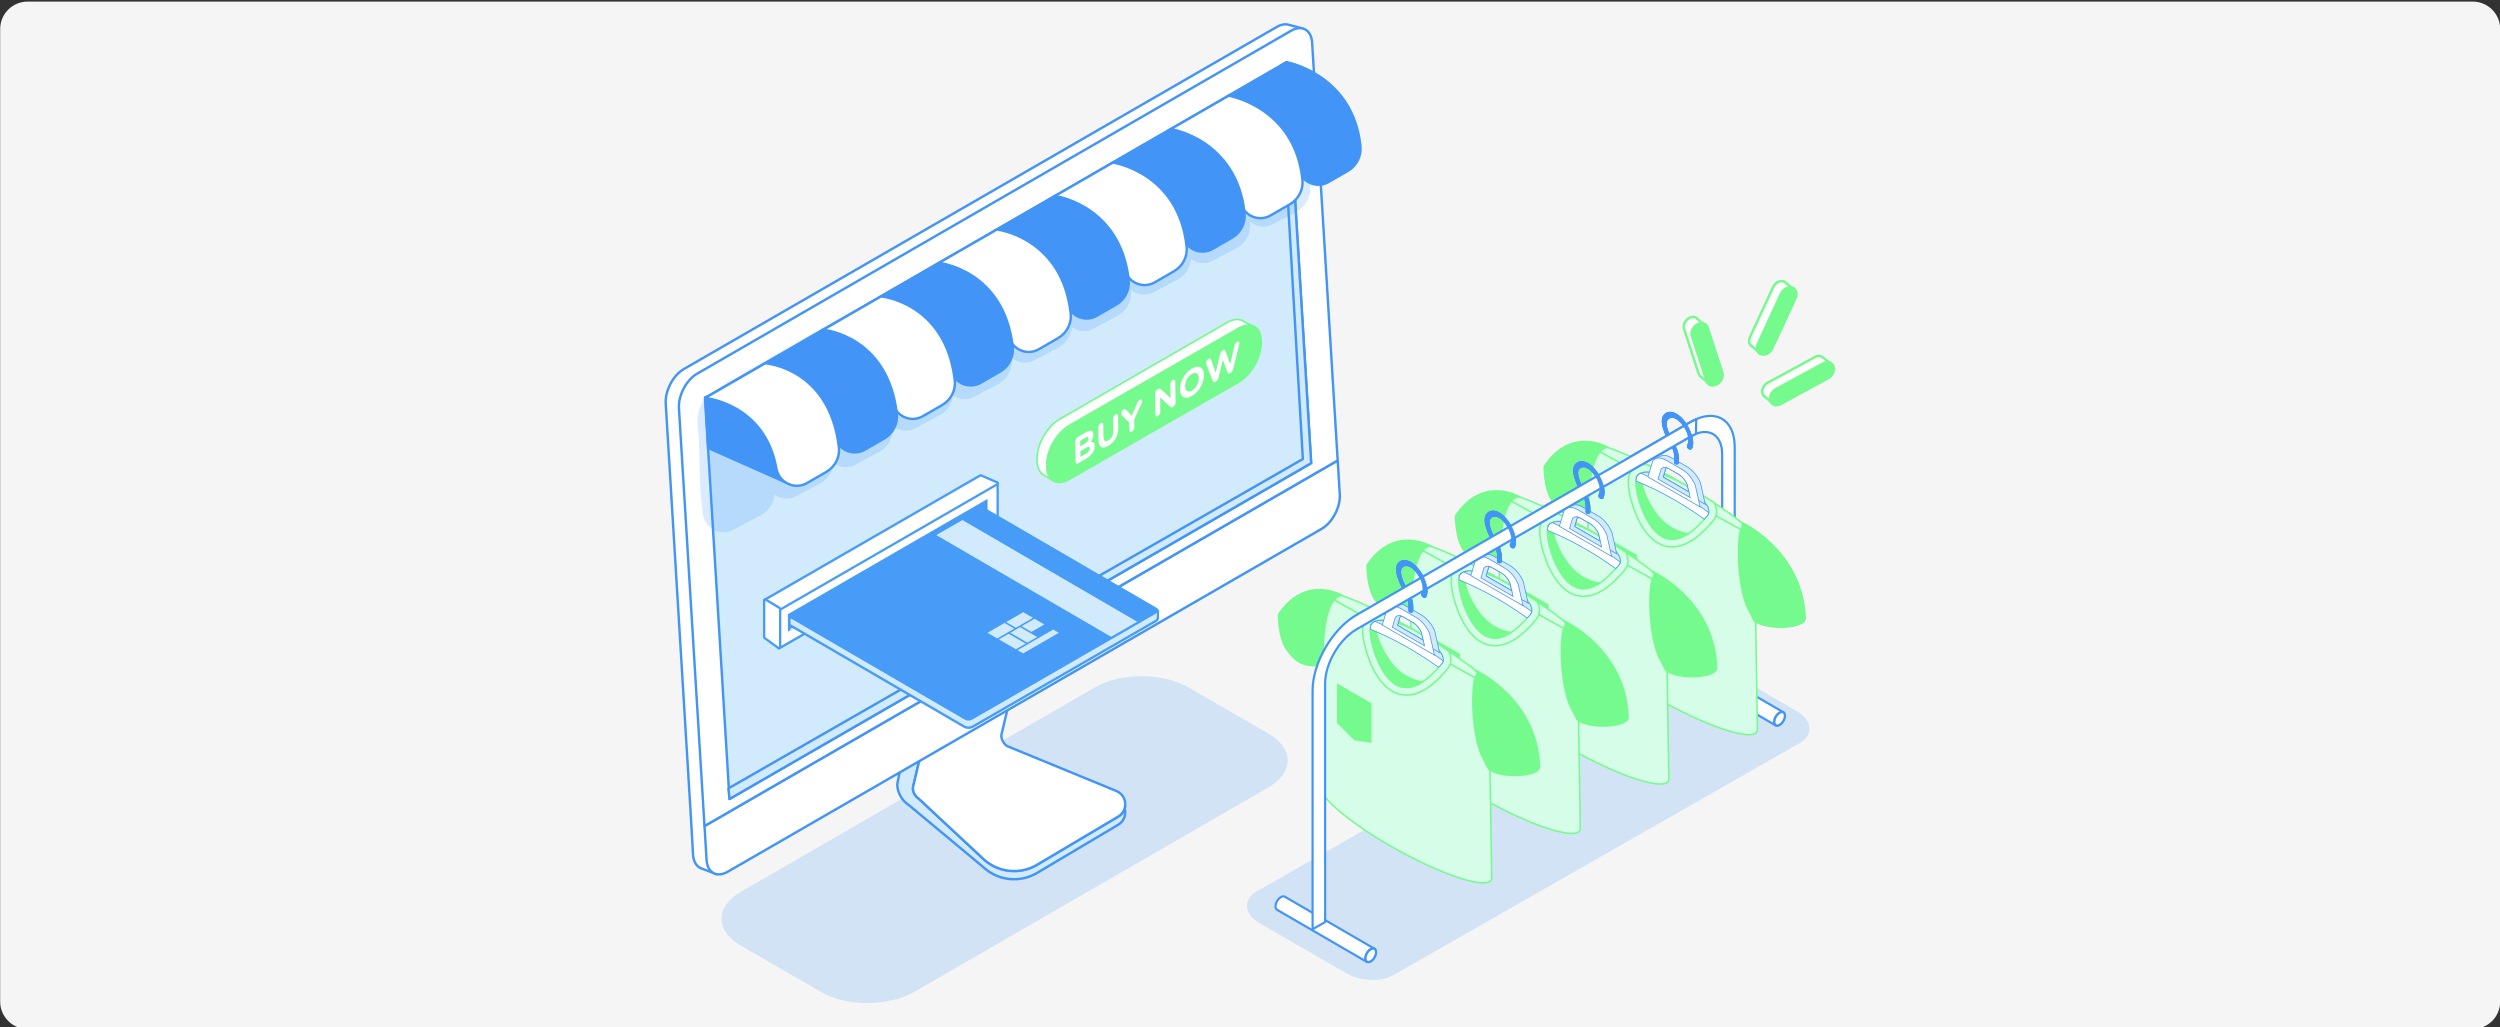 <svg width="730" height="300" viewBox="0 0 730 300" fill="none" xmlns="http://www.w3.org/2000/svg">
<rect x="0" y="0" width="730" height="300" fill="#333333" stroke="none"/>
<g clip-path="url(#clip0_593_3262)">
<path d="M722.051 0.47H8.051C3.632 0.47 0.051 4.052 0.051 8.47V292.47C0.051 296.888 3.632 300.47 8.051 300.47H722.051C726.469 300.47 730.051 296.888 730.051 292.47V8.47C730.051 4.052 726.469 0.47 722.051 0.47Z" fill="#F5F5F5"/>
<path d="M496.52 109.91C496.27 109.71 496.1 109.46 496.01 109.16L491.73 96.02C491.37 94.91 492.04 93.48 493.23 92.83C493.74 92.55 494.29 92.46 494.76 92.57C494.92 92.61 495.08 92.67 495.21 92.75C495.36 92.84 495.48 92.95 495.59 93.08C495.6 93.09 495.62 93.11 495.63 93.12L497.18 94.45L496.59 95.32C496.53 95.41 496.51 95.53 496.54 95.64L500.16 106.74C500.47 107.7 499.99 108.97 499.03 109.69C498.97 109.74 498.93 109.8 498.9 109.87L498.39 111.45L496.51 109.9L496.52 109.91Z" fill="white"/>
<path d="M494.68 92.93C494.8 92.96 494.92 93 495.02 93.06H495.03C495.13 93.13 495.23 93.21 495.32 93.31C495.35 93.34 495.38 93.37 495.41 93.4L496.71 94.52L496.3 95.12C496.17 95.31 496.14 95.55 496.21 95.76L499.83 106.86C500.09 107.68 499.66 108.77 498.82 109.4C498.7 109.49 498.61 109.62 498.56 109.76L498.22 110.83L496.79 109.65L496.77 109.63C496.77 109.63 496.75 109.62 496.74 109.61C496.57 109.47 496.44 109.28 496.37 109.05L492.09 95.91C491.79 94.98 492.39 93.72 493.42 93.16C493.85 92.92 494.3 92.84 494.69 92.93M494.85 92.22C494.31 92.1 493.67 92.18 493.06 92.52C491.72 93.25 490.97 94.87 491.39 96.14L495.67 109.28C495.79 109.66 496.01 109.96 496.28 110.18L496.3 110.2L496.33 110.23L498.59 112.1L499.26 110C500.34 109.19 500.89 107.78 500.52 106.65L496.9 95.55L497.68 94.41L495.89 92.86C495.76 92.69 495.6 92.56 495.41 92.45C495.24 92.35 495.05 92.27 494.85 92.23V92.22Z" fill="#75FA8D"/>
<path d="M511.402 100.98C511.402 100.98 511.372 100.96 511.362 100.95C511.112 100.76 510.922 100.5 510.822 100.18C510.652 99.65 510.712 99.03 510.982 98.43L517.742 83.81C518.292 82.61 519.552 81.86 520.612 82.11C520.652 82.11 520.692 82.13 520.732 82.14C520.922 82.2 521.092 82.29 521.252 82.42L523.442 84.22L520.862 86.51C520.862 86.51 520.792 86.58 520.772 86.63L515.282 98.51C515.212 98.65 515.242 98.81 515.352 98.92L515.872 99.44L513.802 102.97L511.412 100.97L511.402 100.98Z" fill="white"/>
<path d="M520.531 82.47C520.531 82.47 520.591 82.48 520.631 82.5C520.771 82.54 520.901 82.62 521.021 82.71L522.881 84.24L520.621 86.25C520.541 86.32 520.481 86.4 520.441 86.49L514.951 98.37C514.821 98.65 514.881 98.97 515.091 99.19L515.411 99.51L513.701 102.43L511.651 100.72C511.651 100.72 511.611 100.68 511.591 100.67C511.401 100.53 511.261 100.32 511.181 100.08C511.041 99.64 511.091 99.12 511.331 98.6L518.091 83.98C518.571 82.95 519.671 82.28 520.541 82.48M520.701 81.77C519.491 81.49 518.041 82.32 517.421 83.68L510.661 98.3C510.331 99.01 510.291 99.73 510.481 100.32C510.611 100.71 510.841 101.03 511.151 101.27L513.901 103.57L516.331 99.42L515.621 98.7L521.111 86.82L524.011 84.24L521.491 82.16C521.311 82.01 521.091 81.89 520.851 81.81C520.801 81.79 520.751 81.78 520.701 81.77Z" fill="#75FA8D"/>
<path d="M515.27 115.75C515.17 115.68 515.1 115.62 515.04 115.56C515.04 115.56 515.04 115.56 515.03 115.55C514.86 115.38 514.74 115.17 514.66 114.93C514.3 113.82 514.97 112.39 516.16 111.74L530 104.21C530.51 103.93 531.05 103.84 531.53 103.95C531.77 104.01 531.99 104.11 532.17 104.26L534.47 106.17L532.19 108.19C532.19 108.19 531.62 108.02 531.61 108.02C531.51 108 531.42 108.02 531.33 108.07C531.27 108.11 531.21 108.14 531.15 108.18L519.01 114.79C518.92 114.84 518.86 114.92 518.83 115.02C518.81 115.12 518.83 115.22 518.87 115.31L519.1 115.68L517.39 117.53L515.27 115.77V115.75Z" fill="white"/>
<path d="M531.44 104.31C531.63 104.35 531.79 104.43 531.93 104.55C531.93 104.55 531.95 104.56 531.96 104.57L533.91 106.18L532.1 107.78L531.74 107.67H531.69C531.5 107.62 531.3 107.65 531.13 107.76C531.08 107.79 531.03 107.83 530.97 107.86L518.83 114.47C518.65 114.57 518.52 114.73 518.47 114.93C518.42 115.12 518.45 115.34 518.56 115.51L518.64 115.64L517.36 117.03L515.5 115.49C515.5 115.49 515.47 115.46 515.45 115.45C515.39 115.41 515.34 115.37 515.3 115.33H515.29C515.16 115.18 515.07 115.02 515 114.84C514.69 113.91 515.3 112.65 516.33 112.09L530.17 104.56C530.6 104.32 531.05 104.24 531.44 104.33M531.6 103.62C531.06 103.5 530.43 103.58 529.81 103.92L515.97 111.45C514.63 112.18 513.88 113.8 514.3 115.07C514.4 115.37 514.56 115.63 514.76 115.84C514.84 115.93 514.93 116 515.02 116.06L517.41 118.05L519.55 115.73L519.17 115.12L531.31 108.51C531.38 108.47 531.44 108.43 531.51 108.39L532.26 108.61L535.01 106.17L532.38 103.99C532.15 103.8 531.88 103.67 531.59 103.61L531.6 103.62Z" fill="#75FA8D"/>
<path d="M518.06 118.37C517.48 118.19 517.03 117.76 516.82 117.13C516.4 115.86 517.15 114.24 518.49 113.51L532.33 105.98C533.67 105.25 535.09 105.69 535.51 106.96C535.93 108.23 535.17 109.85 533.84 110.58L520 118.11C519.33 118.48 518.64 118.55 518.06 118.37Z" fill="#75FA8D" stroke="#75FA8D" stroke-width="0.45" stroke-linecap="round" stroke-linejoin="round"/>
<path d="M499.422 112.6C500.002 112.78 500.692 112.71 501.362 112.34C502.702 111.61 503.452 109.99 503.032 108.72L498.752 95.58C498.332 94.31 496.912 93.87 495.572 94.6C494.232 95.33 493.482 96.95 493.902 98.22L498.182 111.36C498.392 112 498.852 112.42 499.422 112.6Z" fill="#75FA8D" stroke="#75FA8D" stroke-width="0.45" stroke-linecap="round" stroke-linejoin="round"/>
<path d="M512.989 102.37C513.179 102.96 513.609 103.42 514.229 103.61C515.469 104 517.009 103.16 517.659 101.74L524.419 87.12C525.069 85.71 524.599 84.25 523.359 83.86C522.119 83.48 520.579 84.31 519.929 85.73L513.169 100.35C512.839 101.06 512.799 101.78 512.989 102.37Z" fill="#75FA8D" stroke="#75FA8D" stroke-width="0.45" stroke-linecap="round" stroke-linejoin="round"/>
<path opacity="0.2" d="M216.369 260.38L319.709 200.72C327.249 196.37 339.439 196.34 346.929 200.67L370.419 214.23C377.909 218.56 377.879 225.59 370.329 229.95L266.989 289.61C259.449 293.96 247.259 293.99 239.769 289.66L216.279 276.1C208.789 271.77 208.819 264.74 216.369 260.38Z" fill="#469BF7"/>
<path d="M328.401 236.04C328.121 236.98 327.511 237.84 326.541 238.42L302.831 252.5C297.811 255.48 291.421 254.79 287.151 250.81L282.921 246.86L268.271 233.2C267.161 232.52 266.361 230.86 266.621 229.77L270.591 212.98L281.951 198.84L277.501 193.05L266.291 208.44L266.101 208.7L266.041 208.99L262.081 228.5C261.641 230.65 263.231 233.82 265.371 235.07L287.131 253.21C291.401 257.19 297.791 257.88 302.811 254.9L326.521 240.82C328.301 239.76 328.881 237.76 328.381 236.05L328.401 236.04Z" fill="#D1EAFC" stroke="#4294F6" stroke-width="0.71" stroke-miterlimit="10"/>
<path d="M270.59 212.98L266.62 229.77C266.36 230.86 267.16 232.52 268.27 233.2L277.3 241.63L287.15 250.81C291.42 254.79 297.81 255.48 302.83 252.5L326.54 238.42C326.7 238.32 326.85 238.22 326.99 238.1C327.03 238.07 327.07 238.04 327.11 238.01C327.23 237.91 327.35 237.8 327.46 237.68C327.5 237.64 327.53 237.6 327.56 237.56C327.64 237.47 327.71 237.38 327.78 237.29C327.83 237.23 327.87 237.16 327.91 237.1C327.95 237.03 327.99 236.96 328.03 236.89C328.11 236.75 328.18 236.61 328.24 236.47C328.26 236.43 328.27 236.39 328.29 236.35C328.33 236.25 328.37 236.15 328.4 236.04C328.97 234.12 328.13 231.86 326 230.98L303.74 221.83L294.09 217.87C292.98 217.19 292.18 215.53 292.44 214.44L296.41 197.65L307.77 183.51L303.32 177.72L277.51 193.05L281.96 198.84L270.6 212.98H270.59Z" fill="white" stroke="#4294F6" stroke-width="0.71" stroke-linecap="round" stroke-linejoin="round"/>
<path d="M384.36 142.43L383.76 132.56L376.3 10.58C376.28 10.25 376.23 9.95 376.18 9.66L380.29 8.29L376.42 7.27C375.39 6.94 374.14 7.1 372.81 7.87L199.71 107.75C196.54 109.58 194.16 114.1 194.39 117.86L201.85 240.43L202.37 249.55C202.51 251.77 203.52 253.21 204.98 253.65L209.23 255.25L208.77 252.88L379.04 152.53C382.21 150.7 384.58 146.18 384.36 142.42V142.43Z" fill="white" stroke="#4294F6" stroke-width="0.71" stroke-linecap="round" stroke-linejoin="round"/>
<path d="M391.209 144.32L390.609 134.45L205.719 241.2L206.319 251.07C206.549 254.83 209.299 256.39 212.469 254.56L385.899 154.43C389.069 152.6 391.449 148.08 391.219 144.32H391.209Z" fill="white" stroke="#4294F6" stroke-width="0.71" stroke-linecap="round" stroke-linejoin="round"/>
<path d="M377 8.98L203.57 109.11C200.4 110.94 198.02 115.46 198.25 119.22L205.71 241.2L390.6 134.45L383.14 12.47C382.91 8.71 380.16 7.15 376.99 8.98H377Z" fill="white" stroke="#4294F6" stroke-width="0.71" stroke-linecap="round" stroke-linejoin="round"/>
<path d="M375.702 18.16L205.852 116.22L213.012 233.31L382.862 135.25L375.702 18.16Z" fill="#D1EAFC" stroke="#4294F6" stroke-width="0.71" stroke-linecap="round" stroke-linejoin="round"/>
<path d="M375.701 18.16L373.791 19.26L380.431 134.04L212.711 230.2L213.021 233.3L382.861 135.24L375.701 18.16Z" fill="#D1EAFC" stroke="#4294F6" stroke-width="0.71" stroke-linecap="round" stroke-linejoin="round"/>
<path d="M300.509 190.87L297.479 192.62C296.599 193.13 295.939 194.38 296.009 195.43L296.219 198.94C296.279 199.98 297.049 200.42 297.929 199.91L300.959 198.16C301.829 197.66 302.499 196.4 302.429 195.35L302.219 191.84C302.159 190.8 301.389 190.37 300.509 190.87Z" fill="white" stroke="#4294F6" stroke-width="0.71" stroke-linecap="round" stroke-linejoin="round"/>
<g opacity="0.2">
<path d="M241.042 131.48C238.242 111.87 227.152 103.19 227.152 103.19L244.682 93.07C244.682 93.07 258.772 102.04 260.632 124.85C260.872 127.78 259.312 130.58 256.712 131.96L249.752 135.67C246.142 137.6 241.812 135.42 241.042 131.48Z" fill="#469BF7"/>
<path d="M223.751 140.49C220.961 121.11 210.211 112.97 210.211 112.97L227.761 102.84C227.761 102.84 241.471 110.98 243.391 134.05C243.631 136.98 242.071 139.78 239.471 141.16L232.511 144.87C228.841 146.83 224.431 144.55 223.741 140.49H223.751Z" fill="#469BF7"/>
<path d="M275.839 111.63C273.039 92.02 261.949 83.34 261.949 83.34L279.479 73.22C279.479 73.22 293.569 82.19 295.429 105C295.669 107.93 294.109 110.73 291.509 112.11L284.549 115.82C280.939 117.75 276.609 115.57 275.839 111.63Z" fill="#469BF7"/>
<path d="M258.552 120.64C255.762 101.26 245.012 93.12 245.012 93.12L262.562 82.99C262.562 82.99 276.272 91.13 278.192 114.2C278.432 117.13 276.872 119.93 274.272 121.31L267.312 125.02C263.642 126.98 259.232 124.7 258.542 120.64H258.552Z" fill="#469BF7"/>
<path d="M310.64 91.77C307.84 72.16 296.75 63.48 296.75 63.48L314.28 53.36C314.28 53.36 328.37 62.33 330.23 85.14C330.47 88.07 328.91 90.87 326.31 92.25L319.35 95.96C315.74 97.89 311.41 95.71 310.64 91.77Z" fill="#469BF7"/>
<path d="M293.353 100.79C290.563 81.41 279.812 73.27 279.812 73.27L297.362 63.14C297.362 63.14 311.072 71.28 312.992 94.35C313.232 97.28 311.673 100.08 309.073 101.46L302.112 105.17C298.442 107.13 294.032 104.85 293.342 100.79H293.353Z" fill="#469BF7"/>
<path d="M345.441 71.92C342.641 52.31 331.551 43.63 331.551 43.63L349.081 33.51C349.081 33.51 363.171 42.48 365.031 65.29C365.271 68.22 363.711 71.02 361.111 72.4L354.151 76.11C350.541 78.04 346.211 75.86 345.441 71.92Z" fill="#469BF7"/>
<path d="M328.149 80.94C325.359 61.56 314.609 53.42 314.609 53.42L332.159 43.29C332.159 43.29 345.869 51.43 347.789 74.5C348.029 77.43 346.469 80.23 343.869 81.61L336.909 85.32C333.239 87.28 328.829 85 328.139 80.94H328.149Z" fill="#469BF7"/>
<path d="M362.95 61.08C360.16 41.7 349.41 33.56 349.41 33.56L366.96 23.43C366.96 23.43 380.67 31.57 382.59 54.64C382.83 57.57 381.27 60.37 378.67 61.75L371.71 65.46C368.04 67.42 363.63 65.14 362.94 61.08H362.95Z" fill="#469BF7"/>
<path d="M205.231 150.16C203.891 140.88 204.541 130.29 203.791 124.9C203.041 119.48 205.861 116.22 205.861 116.22C205.861 116.22 224.191 119.92 226.171 143.24C226.421 146.17 224.851 148.97 222.251 150.35L214.061 154.72C210.331 156.71 205.841 154.34 205.241 150.16H205.231Z" fill="#469BF7"/>
</g>
<path d="M229.471 140.88L206.791 130.81L205.941 115.96C205.941 115.96 232.901 109.24 229.481 140.89L229.471 140.88Z" fill="#4294F6" stroke="#4294F6" stroke-width="0.71" stroke-linecap="round" stroke-linejoin="round"/>
<path d="M397.239 42.65C395.079 21.7 375.709 18.16 375.709 18.16L358.309 28.21C358.309 28.21 375.899 29.38 379.529 50.52C381.019 53.57 384.819 54.95 387.949 53.14L393.559 49.9C396.109 48.43 397.539 45.59 397.239 42.66V42.65Z" fill="#4294F6" stroke="#4294F6" stroke-width="0.71" stroke-linecap="round" stroke-linejoin="round"/>
<path d="M362.539 60.1C358.929 39.19 341.359 37.99 341.359 37.99L358.779 27.93C358.779 27.93 378.089 31.21 380.309 52.42C380.619 55.35 379.179 58.19 376.629 59.66L371.019 62.9C367.829 64.74 363.939 63.27 362.539 60.1Z" fill="white" stroke="#4294F6" stroke-width="0.71" stroke-linecap="round" stroke-linejoin="round"/>
<path d="M345.56 69.68C341.98 49.01 324.43 47.76 324.43 47.76L341.87 37.69C341.87 37.69 361.12 40.72 363.4 62.18C363.71 65.11 362.27 67.95 359.72 69.42L354.11 72.66C350.86 74.54 346.89 72.97 345.56 69.68Z" fill="#4294F6" stroke="#4294F6" stroke-width="0.71" stroke-linecap="round" stroke-linejoin="round"/>
<path d="M328.578 79.27C325.018 58.83 307.488 57.55 307.488 57.55L324.948 47.47C324.948 47.47 344.128 50.24 346.488 71.96C346.808 74.89 345.358 77.73 342.808 79.2L337.198 82.44C333.888 84.35 329.838 82.69 328.588 79.27H328.578Z" fill="white" stroke="#4294F6" stroke-width="0.71" stroke-linecap="round" stroke-linejoin="round"/>
<path d="M311.601 88.85C308.071 68.64 290.551 67.32 290.551 67.32L308.031 57.23C308.031 57.23 327.141 59.75 329.571 81.72C329.891 84.64 328.441 87.49 325.891 88.96L320.281 92.2C316.911 94.15 312.771 92.39 311.611 88.85H311.601Z" fill="#4294F6" stroke="#4294F6" stroke-width="0.71" stroke-linecap="round" stroke-linejoin="round"/>
<path d="M294.619 98.44C291.109 78.46 273.609 77.1 273.609 77.1L291.109 67C291.109 67 310.159 69.26 312.639 91.49C312.969 94.41 311.509 97.26 308.959 98.73L303.349 101.97C299.919 103.95 295.699 102.1 294.619 98.44Z" fill="white" stroke="#4294F6" stroke-width="0.71" stroke-linecap="round" stroke-linejoin="round"/>
<path d="M277.638 108.02C274.158 88.28 256.668 86.88 256.668 86.88L274.178 76.77C274.178 76.77 293.158 78.78 295.708 101.26C296.038 104.18 294.578 107.03 292.028 108.5L286.418 111.74C282.928 113.75 278.618 111.81 277.628 108.02H277.638Z" fill="#4294F6" stroke="#4294F6" stroke-width="0.71" stroke-linecap="round" stroke-linejoin="round"/>
<path d="M260.66 117.61C257.2 98.1 239.73 96.66 239.73 96.66L257.26 86.54C257.26 86.54 276.17 88.29 278.79 111.03C279.13 113.95 277.66 116.8 275.11 118.27L269.5 121.51C265.96 123.56 261.56 121.52 260.65 117.61H260.66Z" fill="white" stroke="#4294F6" stroke-width="0.71" stroke-linecap="round" stroke-linejoin="round"/>
<path d="M243.679 127.19C240.249 107.91 222.789 106.44 222.789 106.44L240.339 96.31C240.339 96.31 259.189 97.81 261.869 120.8C262.209 123.72 260.739 126.57 258.189 128.04L252.579 131.28C248.979 133.36 244.499 131.23 243.669 127.2L243.679 127.19Z" fill="#4294F6" stroke="#4294F6" stroke-width="0.71" stroke-linecap="round" stroke-linejoin="round"/>
<path d="M226.699 136.78C223.289 117.74 205.859 116.22 205.859 116.22L223.429 106.07C223.429 106.07 242.209 107.31 244.959 130.56C245.309 133.48 243.829 136.33 241.279 137.8L235.669 141.04C232.009 143.15 227.439 140.93 226.699 136.77V136.78Z" fill="white" stroke="#4294F6" stroke-width="0.71" stroke-linecap="round" stroke-linejoin="round"/>
<path opacity="0.2" d="M393.161 284.22L367.751 269.55C365.441 268.22 364.121 266.37 364.121 264.47C364.121 262.83 365.091 261.36 366.841 260.35L485.631 192.51C487.201 191.6 489.351 191.1 491.661 191.1C494.401 191.1 497.191 191.8 499.321 193.03L524.731 207.7C527.041 209.03 528.361 210.88 528.361 212.78C528.361 214.42 527.391 215.89 525.641 216.9L406.851 284.74C405.281 285.65 403.131 286.15 400.821 286.15C398.081 286.15 395.291 285.45 393.161 284.22Z" fill="#469BF7"/>
<path d="M506.531 200.17L502.871 202.28V132.61C502.871 126.82 498.761 124.48 493.721 127.39L438.801 159.1V154.9L493.721 123.19C500.781 119.11 506.531 122.39 506.531 130.5V200.17Z" fill="white" stroke="#4294F6" stroke-width="0.64" stroke-linecap="round" stroke-linejoin="round"/>
<path d="M491.872 195.6C491.872 194.61 492.572 193.39 493.442 192.89C493.882 192.64 494.282 192.62 494.562 192.79L520.742 207.98L520.492 208.41C520.492 208.47 520.492 208.53 520.492 208.59C520.492 209.58 519.792 210.8 518.922 211.3C518.862 211.33 518.802 211.36 518.742 211.39L518.502 211.81L492.352 196.64C492.352 196.64 492.302 196.61 492.272 196.59L492.242 196.57C492.002 196.39 491.852 196.06 491.852 195.61L491.872 195.6Z" fill="white" stroke="#4294F6" stroke-width="0.64" stroke-linecap="round" stroke-linejoin="round"/>
<path d="M521.191 208.97C521.191 209.96 520.491 211.18 519.621 211.68C518.751 212.18 518.051 211.78 518.051 210.79C518.051 209.8 518.751 208.58 519.621 208.08C520.491 207.58 521.191 207.98 521.191 208.97Z" fill="white" stroke="#4294F6" stroke-width="0.64" stroke-linecap="round" stroke-linejoin="round"/>
<path d="M521.181 209.01C521.181 209.98 520.491 211.16 519.651 211.65C518.801 212.14 518.121 211.75 518.121 210.78C518.121 209.81 518.811 208.63 519.651 208.14C520.501 207.65 521.181 208.04 521.181 209.01Z" fill="white" stroke="#4294F6" stroke-width="0.64" stroke-linecap="round" stroke-linejoin="round"/>
<path d="M511.994 157.28C510.764 157.99 505.494 156.22 498.504 152.93C494.314 150.96 489.514 148.44 484.574 145.6C480.974 143.53 477.694 141.49 474.854 139.6C467.284 134.57 462.894 130.6 464.334 129.77C465.704 128.98 472.024 131.25 480.164 135.25C483.764 137.02 487.714 139.13 491.754 141.46C494.734 143.18 497.494 144.87 499.964 146.47C508.444 151.96 513.524 156.4 511.994 157.29V157.28Z" fill="#D5FDE7" stroke="#75FA8D" stroke-width="0.45" stroke-linecap="round" stroke-linejoin="round"/>
<path d="M463.141 186.49L464.051 130.2L512.261 156.82L513.171 212.93C513.171 212.93 513.171 212.94 513.171 212.95V213.12C513.151 213.48 513.011 213.78 512.731 214.01C510.141 216.15 497.031 211.52 483.461 203.69C471.301 196.67 462.901 189.45 463.151 186.49H463.141Z" fill="#D5FDE7" stroke="#75FA8D" stroke-width="0.45" stroke-linecap="round" stroke-linejoin="round"/>
<path d="M500.263 152.05L500.003 152.34C499.763 152.62 499.483 152.94 499.163 153.3C496.953 155.76 492.953 159.7 488.243 159.7C486.803 159.7 485.423 159.32 484.143 158.59C478.973 155.6 476.373 147.4 475.723 143.48C475.473 141.98 475.433 140.84 475.503 139.96C475.653 138.25 476.233 137.59 476.473 137.31C477.423 136.22 478.873 135.66 480.813 135.61C484.413 137.38 488.363 139.49 492.403 141.82C495.383 143.54 498.143 145.23 500.613 146.83C500.893 147.42 501.083 147.99 501.173 148.54C501.393 149.86 501.063 151.1 500.253 152.04L500.263 152.05Z" fill="#D5FDE7" stroke="#75FA8D" stroke-width="0.45" stroke-linecap="round" stroke-linejoin="round"/>
<path d="M477.744 140.46C477.584 144.53 480.544 153.91 485.274 156.64C487.914 158.17 490.634 157.34 492.944 155.84C494.894 154.59 496.564 152.83 497.654 151.61C498.034 151.18 498.334 150.82 498.564 150.57C498.584 150.54 498.614 150.51 498.624 150.48C498.814 150.25 498.924 149.99 498.974 149.71C499.084 149.08 498.884 148.31 498.414 147.48C498.234 147.16 498.024 146.84 497.764 146.5C497.204 145.76 496.484 145 495.604 144.22C494.444 143.21 493.014 142.18 491.384 141.24C488.554 139.6 485.644 138.51 483.244 138.08C483.114 138.06 482.984 138.03 482.864 138.01C482.454 137.95 482.064 137.9 481.704 137.88C481.684 137.88 481.664 137.88 481.654 137.88C480.644 137.81 479.784 137.91 479.134 138.17C478.744 138.31 478.424 138.52 478.194 138.79C478.114 138.89 478.034 139.02 477.974 139.17C477.844 139.49 477.774 139.93 477.754 140.45L477.744 140.46Z" fill="#D5FDE7" stroke="#75FA8D" stroke-width="0.45" stroke-linecap="round" stroke-linejoin="round"/>
<path d="M450.903 136.2C450.903 136.2 450.833 142.76 453.223 146.25C455.733 149.91 457.973 151.14 461.363 151.1C462.243 151.1 463.913 149.6 463.913 149.6C463.673 134.66 467.213 130.32 469.633 130.67C469.633 130.67 458.853 124.17 450.903 136.19V136.2Z" fill="#75FA8D" stroke="#75FA8D" stroke-width="0.45" stroke-linecap="round" stroke-linejoin="round"/>
<path d="M527.104 180.61C527.194 183.49 515.954 184.21 512.264 181.28L510.014 176.87C507.694 170.89 507.184 161.03 508.024 155.86C508.254 154.46 509.454 153.1 508.404 152.49C507.594 152.02 526.454 160.25 527.104 180.6V180.61Z" fill="#75FA8D" stroke="#75FA8D" stroke-width="0.45" stroke-linecap="round" stroke-linejoin="round"/>
<path d="M492.943 155.83C490.633 157.33 487.913 158.16 485.273 156.63C479.643 153.38 476.523 140.69 478.183 138.78C479.013 137.83 480.883 137.63 483.243 138.07C479.333 138.02 479.113 140.59 479.903 143.02C480.693 145.48 483.343 151.29 487.733 153.92C490.043 155.31 491.803 155.74 492.943 155.83Z" fill="#75FA8D" stroke="#75FA8D" stroke-width="0.45" stroke-linecap="round" stroke-linejoin="round"/>
<path d="M478.054 173.65L473.024 172.88L467.984 167.84V156.29L478.054 162.1V173.65Z" fill="#75FA8D"/>
<path d="M477.953 139.17C485.073 141.96 491.683 145.56 498.613 150.46C498.803 150.23 498.913 149.97 498.963 149.69C499.073 149.06 498.873 148.29 498.403 147.46C498.233 147.34 498.063 147.22 497.893 147.11C497.243 146.65 496.583 146.21 495.943 145.78C491.533 142.83 487.203 140.41 482.753 138.36C482.403 138.19 482.043 138.04 481.693 137.88C481.673 137.88 481.653 137.86 481.643 137.86V137.88C480.633 137.81 479.773 137.91 479.123 138.17C478.733 138.31 478.413 138.52 478.183 138.79C478.103 138.89 478.023 139.02 477.963 139.17H477.953Z" fill="#D1EAFC" stroke="#4294F6" stroke-width="0.22" stroke-miterlimit="10"/>
<path d="M482.713 138.48L484.303 139.4L493.383 144.64L496.033 146.17L497.933 147.27L496.533 140.98C495.683 138.97 494.223 137.22 492.663 136.31L487.983 133.61C486.773 132.91 485.633 132.79 484.783 133.24C484.533 133.38 483.223 133.95 483.023 134.18L482.703 138.47L482.713 138.48ZM485.633 139.33L485.653 139.25L485.883 138.48V138.46L486.473 136.52C486.763 136.58 487.073 136.7 487.393 136.88L490.273 138.55C491.233 139.11 492.133 140.19 492.653 141.41L492.993 142.93L493.153 143.66L485.633 139.32V139.33Z" fill="#D1EAFC" stroke="#4294F6" stroke-width="0.22" stroke-miterlimit="10"/>
<path d="M477.742 140.46C484.552 143.23 490.942 146.81 497.652 151.6C498.032 151.17 498.332 150.81 498.562 150.56C498.582 150.53 498.612 150.5 498.622 150.47C498.812 150.24 498.922 149.98 498.972 149.7C498.112 149.08 497.262 148.47 496.422 147.89C491.322 144.34 486.382 141.48 481.272 139.14C480.562 138.81 479.842 138.49 479.122 138.19C478.732 138.33 478.412 138.54 478.182 138.81C478.102 138.91 478.022 139.04 477.962 139.19C477.832 139.51 477.762 139.95 477.742 140.47V140.46Z" fill="white" stroke="#4294F6" stroke-width="0.22" stroke-miterlimit="10"/>
<path d="M481.223 139.26L496.443 148.04L496.403 147.88L496.023 146.17L495.933 145.77L495.583 144.2L495.033 141.74C494.183 139.74 492.723 137.98 491.163 137.08L486.483 134.37C485.633 133.88 484.823 133.68 484.123 133.75C483.713 133.79 483.333 133.93 483.013 134.17C482.863 134.28 482.723 134.4 482.603 134.55L481.623 137.83V137.85L481.243 139.1L481.203 139.23L481.223 139.26ZM493.153 143.67L485.633 139.33L485.653 139.25L485.883 138.48V138.46L486.473 136.52C486.763 136.58 487.073 136.7 487.393 136.88L490.273 138.55C491.233 139.11 492.133 140.19 492.653 141.41L492.993 142.93L493.153 143.66V143.67Z" fill="white" stroke="#4294F6" stroke-width="0.22" stroke-miterlimit="10"/>
<path d="M484.152 139.89L493.532 145.3L493.512 145.2L493.392 144.64L493.282 144.14L493.222 143.89L493.172 143.66L485.652 139.32L485.672 139.24L485.902 138.47V138.45L486.492 136.51C486.302 136.48 486.122 136.47 485.962 136.5C485.592 136.53 485.272 136.7 485.032 136.99L484.422 139.01V139.03L484.312 139.39L484.182 139.8L484.162 139.88L484.152 139.89Z" fill="#D1EAFC" stroke="#4294F6" stroke-width="0.22" stroke-miterlimit="10"/>
<path d="M488.953 135.07C488.953 135.7 490.163 135.61 490.163 135.16V133.89C490.163 132.62 489.733 131.15 488.973 129.84C486.423 125.44 485.903 122.99 487.353 122.14C488.703 121.35 490.323 122.62 491.393 124.08C492.673 125.83 493.573 128.38 492.813 129.87L492.773 129.97C492.443 130.69 493.203 131.43 493.923 131.08C494.953 129.06 493.783 125.65 492.083 123.34C490.233 120.82 488.043 119.77 486.503 120.68C484.533 121.84 485.073 125.09 488.123 130.34C488.653 131.26 488.963 132.3 488.963 133.2V135.07H488.953Z" fill="#4294F6" stroke="#4294F6" stroke-width="0.22" stroke-miterlimit="10"/>
<path d="M486.131 171.7C484.901 172.41 479.631 170.64 472.641 167.35C468.451 165.38 463.651 162.86 458.711 160.02C455.111 157.95 451.831 155.91 448.991 154.02C441.421 148.99 437.031 145.02 438.471 144.19C439.841 143.4 446.161 145.67 454.301 149.67C457.901 151.44 461.851 153.55 465.891 155.88C468.871 157.6 471.631 159.29 474.101 160.89C482.581 166.38 487.661 170.82 486.131 171.71V171.7Z" fill="#D5FDE7" stroke="#75FA8D" stroke-width="0.45" stroke-linecap="round" stroke-linejoin="round"/>
<path d="M437.277 200.91L438.187 144.62L486.397 171.24L487.307 227.35C487.307 227.35 487.307 227.36 487.307 227.37V227.54C487.287 227.9 487.147 228.2 486.867 228.43C484.277 230.57 471.167 225.94 457.597 218.11C445.437 211.09 437.037 203.87 437.287 200.91H437.277Z" fill="#D5FDE7" stroke="#75FA8D" stroke-width="0.45" stroke-linecap="round" stroke-linejoin="round"/>
<path d="M474.4 166.47L474.14 166.76C473.9 167.04 473.62 167.36 473.3 167.72C471.09 170.18 467.09 174.12 462.38 174.12C460.94 174.12 459.56 173.74 458.28 173.01C453.11 170.02 450.51 161.82 449.86 157.9C449.61 156.4 449.57 155.26 449.64 154.38C449.79 152.67 450.37 152.01 450.61 151.73C451.56 150.64 453.01 150.08 454.95 150.03C458.55 151.8 462.5 153.91 466.54 156.24C469.52 157.96 472.28 159.65 474.75 161.25C475.03 161.84 475.22 162.41 475.31 162.96C475.53 164.28 475.2 165.52 474.39 166.46L474.4 166.47Z" fill="#D5FDE7" stroke="#75FA8D" stroke-width="0.45" stroke-linecap="round" stroke-linejoin="round"/>
<path d="M451.881 154.88C451.721 158.95 454.681 168.33 459.411 171.06C462.051 172.59 464.771 171.76 467.081 170.26C469.031 169.01 470.701 167.25 471.791 166.03C472.171 165.6 472.471 165.24 472.701 164.99C472.721 164.96 472.751 164.93 472.761 164.9C472.951 164.67 473.061 164.41 473.111 164.13C473.221 163.5 473.021 162.73 472.551 161.9C472.371 161.58 472.161 161.26 471.901 160.92C471.341 160.18 470.621 159.42 469.741 158.64C468.581 157.63 467.151 156.6 465.521 155.66C462.691 154.02 459.781 152.93 457.381 152.5C457.251 152.48 457.121 152.45 457.001 152.43C456.591 152.37 456.201 152.32 455.841 152.3C455.821 152.3 455.801 152.3 455.791 152.3C454.781 152.23 453.921 152.33 453.271 152.59C452.881 152.73 452.561 152.94 452.331 153.21C452.251 153.31 452.171 153.44 452.111 153.59C451.981 153.91 451.911 154.35 451.891 154.87L451.881 154.88Z" fill="#D5FDE7" stroke="#75FA8D" stroke-width="0.45" stroke-linecap="round" stroke-linejoin="round"/>
<path d="M425.039 150.62C425.039 150.62 424.969 157.18 427.359 160.67C429.869 164.33 432.109 165.56 435.499 165.52C436.379 165.52 438.049 164.02 438.049 164.02C437.809 149.08 441.349 144.74 443.769 145.09C443.769 145.09 432.989 138.59 425.039 150.61V150.62Z" fill="#75FA8D" stroke="#75FA8D" stroke-width="0.45" stroke-linecap="round" stroke-linejoin="round"/>
<path d="M501.24 195.03C501.33 197.91 490.09 198.63 486.4 195.7L484.15 191.29C481.83 185.31 481.32 175.45 482.16 170.28C482.39 168.88 483.59 167.52 482.54 166.91C481.73 166.44 500.59 174.67 501.24 195.02V195.03Z" fill="#75FA8D" stroke="#75FA8D" stroke-width="0.45" stroke-linecap="round" stroke-linejoin="round"/>
<path d="M467.08 170.26C464.77 171.76 462.05 172.59 459.41 171.06C453.78 167.81 450.66 155.12 452.32 153.21C453.15 152.26 455.02 152.06 457.38 152.5C453.47 152.45 453.25 155.02 454.04 157.45C454.83 159.91 457.48 165.72 461.87 168.35C464.18 169.74 465.94 170.17 467.08 170.26Z" fill="#75FA8D" stroke="#75FA8D" stroke-width="0.45" stroke-linecap="round" stroke-linejoin="round"/>
<path d="M452.191 188.08L447.161 187.31L442.121 182.27V170.72L452.191 176.53V188.08Z" fill="#75FA8D"/>
<path d="M452.09 153.6C459.21 156.39 465.82 159.99 472.75 164.89C472.94 164.66 473.05 164.4 473.1 164.12C473.21 163.49 473.01 162.72 472.54 161.89C472.37 161.77 472.2 161.65 472.03 161.54C471.38 161.08 470.72 160.64 470.08 160.21C465.67 157.26 461.34 154.84 456.89 152.79C456.54 152.62 456.18 152.47 455.83 152.31C455.81 152.31 455.79 152.29 455.78 152.29V152.31C454.77 152.24 453.91 152.34 453.26 152.6C452.87 152.74 452.55 152.95 452.32 153.22C452.24 153.32 452.16 153.45 452.1 153.6H452.09Z" fill="#D1EAFC" stroke="#4294F6" stroke-width="0.22" stroke-miterlimit="10"/>
<path d="M456.85 152.91L458.44 153.83L467.52 159.07L470.17 160.6L472.07 161.7L470.67 155.41C469.82 153.4 468.36 151.65 466.8 150.74L462.12 148.04C460.91 147.34 459.77 147.22 458.92 147.67C458.67 147.81 457.36 148.38 457.16 148.61L456.84 152.9L456.85 152.91ZM459.77 153.76L459.79 153.68L460.02 152.91V152.89L460.61 150.95C460.9 151.01 461.21 151.13 461.53 151.31L464.41 152.98C465.37 153.54 466.27 154.62 466.79 155.84L467.13 157.36L467.29 158.09L459.77 153.75V153.76Z" fill="#D1EAFC" stroke="#4294F6" stroke-width="0.22" stroke-miterlimit="10"/>
<path d="M451.879 154.88C458.689 157.65 465.079 161.23 471.789 166.02C472.169 165.59 472.469 165.23 472.699 164.98C472.719 164.95 472.749 164.92 472.759 164.89C472.949 164.66 473.059 164.4 473.109 164.12C472.249 163.5 471.399 162.89 470.559 162.31C465.459 158.76 460.519 155.9 455.409 153.56C454.699 153.23 453.979 152.91 453.259 152.61C452.869 152.75 452.549 152.96 452.319 153.23C452.239 153.33 452.159 153.46 452.099 153.61C451.969 153.93 451.899 154.37 451.879 154.89V154.88Z" fill="white" stroke="#4294F6" stroke-width="0.22" stroke-miterlimit="10"/>
<path d="M455.36 153.68L470.58 162.46L470.54 162.3L470.16 160.59L470.07 160.19L469.72 158.62L469.17 156.16C468.32 154.16 466.86 152.4 465.3 151.5L460.62 148.79C459.77 148.3 458.96 148.1 458.26 148.17C457.85 148.21 457.47 148.35 457.15 148.59C457 148.7 456.86 148.82 456.74 148.97L455.76 152.25V152.27L455.38 153.52L455.34 153.65L455.36 153.68ZM467.29 158.09L459.77 153.75L459.79 153.67L460.02 152.9V152.88L460.61 150.94C460.9 151 461.21 151.12 461.53 151.3L464.41 152.97C465.37 153.53 466.27 154.61 466.79 155.83L467.13 157.35L467.29 158.08V158.09Z" fill="white" stroke="#4294F6" stroke-width="0.22" stroke-miterlimit="10"/>
<path d="M458.289 154.31L467.669 159.72L467.649 159.62L467.529 159.06L467.419 158.56L467.359 158.31L467.309 158.08L459.789 153.74L459.809 153.66L460.039 152.89V152.87L460.629 150.93C460.439 150.9 460.259 150.89 460.099 150.92C459.729 150.95 459.409 151.12 459.169 151.41L458.559 153.43V153.45L458.449 153.81L458.319 154.22L458.299 154.3L458.289 154.31Z" fill="#D1EAFC" stroke="#4294F6" stroke-width="0.22" stroke-miterlimit="10"/>
<path d="M463.09 149.49C463.09 150.12 464.3 150.03 464.3 149.58V148.31C464.3 147.04 463.87 145.57 463.11 144.26C460.56 139.86 460.04 137.41 461.49 136.56C462.84 135.77 464.46 137.04 465.53 138.5C466.81 140.25 467.71 142.8 466.95 144.29L466.91 144.39C466.58 145.11 467.34 145.85 468.06 145.5C469.09 143.48 467.92 140.07 466.22 137.76C464.37 135.24 462.18 134.19 460.64 135.1C458.67 136.26 459.21 139.51 462.26 144.76C462.79 145.68 463.1 146.72 463.1 147.62V149.49H463.09Z" fill="#4294F6" stroke="#4294F6" stroke-width="0.22" stroke-miterlimit="10"/>
<path d="M460.272 186.13C459.042 186.84 453.772 185.07 446.782 181.78C442.592 179.81 437.792 177.29 432.852 174.45C429.252 172.38 425.972 170.34 423.132 168.45C415.562 163.42 411.172 159.45 412.612 158.62C413.982 157.83 420.302 160.1 428.442 164.1C432.042 165.87 435.992 167.98 440.032 170.31C443.012 172.03 445.772 173.72 448.242 175.32C456.722 180.81 461.802 185.25 460.272 186.14V186.13Z" fill="#D5FDE7" stroke="#75FA8D" stroke-width="0.45" stroke-linecap="round" stroke-linejoin="round"/>
<path d="M411.422 215.33L412.332 159.04L460.542 185.66L461.452 241.77C461.452 241.77 461.452 241.78 461.452 241.79V241.96C461.432 242.32 461.292 242.62 461.012 242.85C458.422 244.99 445.312 240.36 431.742 232.53C419.582 225.51 411.182 218.29 411.432 215.33H411.422Z" fill="#D5FDE7" stroke="#75FA8D" stroke-width="0.45" stroke-linecap="round" stroke-linejoin="round"/>
<path d="M448.541 180.9L448.281 181.19C448.041 181.47 447.761 181.79 447.441 182.15C445.231 184.61 441.231 188.55 436.521 188.55C435.081 188.55 433.701 188.17 432.421 187.44C427.251 184.45 424.651 176.25 424.001 172.33C423.751 170.83 423.711 169.69 423.781 168.81C423.931 167.1 424.511 166.44 424.751 166.16C425.701 165.07 427.151 164.51 429.091 164.46C432.691 166.23 436.641 168.34 440.681 170.67C443.661 172.39 446.421 174.08 448.891 175.68C449.171 176.27 449.361 176.84 449.451 177.39C449.671 178.71 449.341 179.95 448.531 180.89L448.541 180.9Z" fill="#D5FDE7" stroke="#75FA8D" stroke-width="0.45" stroke-linecap="round" stroke-linejoin="round"/>
<path d="M426.022 169.31C425.862 173.38 428.822 182.76 433.552 185.49C436.192 187.02 438.912 186.19 441.222 184.69C443.172 183.44 444.842 181.68 445.932 180.46C446.312 180.03 446.612 179.67 446.842 179.42C446.862 179.39 446.892 179.36 446.902 179.33C447.092 179.1 447.202 178.84 447.252 178.56C447.362 177.93 447.162 177.16 446.692 176.33C446.512 176.01 446.302 175.69 446.042 175.35C445.482 174.61 444.762 173.85 443.882 173.07C442.722 172.06 441.292 171.03 439.662 170.09C436.832 168.45 433.922 167.36 431.522 166.93C431.392 166.91 431.262 166.88 431.142 166.86C430.732 166.8 430.342 166.75 429.982 166.73C429.962 166.73 429.942 166.73 429.932 166.73C428.922 166.66 428.062 166.76 427.412 167.02C427.022 167.16 426.702 167.37 426.472 167.64C426.392 167.74 426.312 167.87 426.252 168.02C426.122 168.34 426.052 168.78 426.032 169.3L426.022 169.31Z" fill="#D5FDE7" stroke="#75FA8D" stroke-width="0.45" stroke-linecap="round" stroke-linejoin="round"/>
<path d="M399.18 165.04C399.18 165.04 399.11 171.6 401.5 175.09C404.01 178.75 406.25 179.98 409.64 179.94C410.52 179.94 412.19 178.44 412.19 178.44C411.95 163.5 415.49 159.16 417.91 159.51C417.91 159.51 407.13 153.01 399.18 165.03V165.04Z" fill="#75FA8D" stroke="#75FA8D" stroke-width="0.45" stroke-linecap="round" stroke-linejoin="round"/>
<path d="M475.381 209.45C475.471 212.33 464.231 213.05 460.541 210.12L458.291 205.71C455.971 199.73 455.461 189.87 456.301 184.7C456.531 183.3 457.731 181.94 456.681 181.33C455.871 180.86 474.731 189.09 475.381 209.44V209.45Z" fill="#75FA8D" stroke="#75FA8D" stroke-width="0.45" stroke-linecap="round" stroke-linejoin="round"/>
<path d="M441.221 184.68C438.911 186.18 436.191 187.01 433.551 185.48C427.921 182.23 424.801 169.54 426.461 167.63C427.291 166.68 429.161 166.48 431.521 166.92C427.611 166.87 427.391 169.44 428.181 171.87C428.971 174.33 431.621 180.14 436.011 182.77C438.321 184.16 440.081 184.59 441.221 184.68Z" fill="#75FA8D" stroke="#75FA8D" stroke-width="0.45" stroke-linecap="round" stroke-linejoin="round"/>
<path d="M426.33 202.5L421.3 201.73L416.27 196.69V185.14L426.33 190.95V202.5Z" fill="#75FA8D"/>
<path d="M426.23 168.02C433.35 170.81 439.96 174.41 446.89 179.31C447.08 179.08 447.19 178.82 447.24 178.54C447.35 177.91 447.15 177.14 446.68 176.31C446.51 176.19 446.34 176.07 446.17 175.96C445.52 175.5 444.86 175.06 444.22 174.63C439.81 171.68 435.48 169.26 431.03 167.21C430.68 167.04 430.32 166.89 429.97 166.73C429.95 166.73 429.93 166.71 429.92 166.71V166.73C428.91 166.66 428.05 166.76 427.4 167.02C427.01 167.16 426.69 167.37 426.46 167.64C426.38 167.74 426.3 167.87 426.24 168.02H426.23Z" fill="#D1EAFC" stroke="#4294F6" stroke-width="0.22" stroke-miterlimit="10"/>
<path d="M430.99 167.33L432.58 168.25L441.66 173.49L444.31 175.02L446.21 176.12L444.81 169.83C443.96 167.82 442.5 166.07 440.94 165.16L436.26 162.46C435.05 161.76 433.91 161.64 433.06 162.09C432.81 162.23 431.5 162.8 431.3 163.03L430.98 167.32L430.99 167.33ZM433.91 168.18L433.93 168.1L434.16 167.33V167.31L434.75 165.37C435.04 165.43 435.35 165.55 435.67 165.73L438.55 167.4C439.51 167.96 440.41 169.04 440.93 170.26L441.27 171.78L441.43 172.51L433.91 168.17V168.18Z" fill="#D1EAFC" stroke="#4294F6" stroke-width="0.22" stroke-miterlimit="10"/>
<path d="M426.02 169.31C432.83 172.08 439.22 175.66 445.93 180.45C446.31 180.02 446.61 179.66 446.84 179.41C446.86 179.38 446.89 179.35 446.9 179.32C447.09 179.09 447.2 178.83 447.25 178.55C446.39 177.93 445.54 177.32 444.7 176.74C439.6 173.19 434.66 170.33 429.55 167.99C428.84 167.66 428.12 167.34 427.4 167.04C427.01 167.18 426.69 167.39 426.46 167.66C426.38 167.76 426.3 167.89 426.24 168.04C426.11 168.36 426.04 168.8 426.02 169.32V169.31Z" fill="white" stroke="#4294F6" stroke-width="0.22" stroke-miterlimit="10"/>
<path d="M429.5 168.1L444.72 176.88L444.68 176.72L444.3 175.01L444.21 174.61L443.86 173.04L443.31 170.58C442.46 168.58 441 166.82 439.44 165.92L434.76 163.21C433.91 162.72 433.1 162.52 432.4 162.59C431.99 162.63 431.61 162.77 431.29 163.01C431.14 163.12 431 163.24 430.88 163.39L429.9 166.67V166.69L429.52 167.94L429.48 168.07L429.5 168.1ZM441.43 172.51L433.91 168.17L433.93 168.09L434.16 167.32V167.3L434.75 165.36C435.04 165.42 435.35 165.54 435.67 165.72L438.55 167.39C439.51 167.95 440.41 169.03 440.93 170.25L441.27 171.77L441.43 172.5V172.51Z" fill="white" stroke="#4294F6" stroke-width="0.22" stroke-miterlimit="10"/>
<path d="M432.43 168.74L441.81 174.15L441.79 174.05L441.67 173.49L441.56 172.99L441.5 172.74L441.45 172.51L433.93 168.17L433.95 168.09L434.18 167.32V167.3L434.77 165.36C434.58 165.33 434.4 165.32 434.24 165.35C433.87 165.38 433.55 165.55 433.31 165.84L432.7 167.86V167.88L432.59 168.24L432.46 168.65L432.44 168.73L432.43 168.74Z" fill="#D1EAFC" stroke="#4294F6" stroke-width="0.22" stroke-miterlimit="10"/>
<path d="M437.231 163.92C437.231 164.55 438.441 164.46 438.441 164.01V162.74C438.441 161.47 438.011 160 437.251 158.69C434.701 154.29 434.181 151.84 435.631 150.99C436.981 150.2 438.601 151.47 439.671 152.93C440.951 154.68 441.851 157.23 441.091 158.72L441.051 158.82C440.721 159.54 441.481 160.28 442.201 159.93C443.231 157.91 442.061 154.5 440.361 152.19C438.511 149.67 436.321 148.62 434.781 149.53C432.811 150.69 433.351 153.94 436.401 159.19C436.931 160.11 437.241 161.15 437.241 162.05V163.92H437.231Z" fill="#4294F6" stroke="#4294F6" stroke-width="0.22" stroke-miterlimit="10"/>
<path d="M434.412 200.55C433.182 201.26 427.912 199.49 420.922 196.2C416.732 194.23 411.932 191.71 406.992 188.87C403.392 186.8 400.112 184.76 397.272 182.87C389.702 177.84 385.312 173.87 386.752 173.04C388.122 172.25 394.442 174.52 402.582 178.52C406.182 180.29 410.132 182.4 414.172 184.73C417.152 186.45 419.912 188.14 422.382 189.74C430.862 195.23 435.942 199.67 434.412 200.56V200.55Z" fill="#D5FDE7" stroke="#75FA8D" stroke-width="0.45" stroke-linecap="round" stroke-linejoin="round"/>
<path d="M385.559 229.76L386.469 173.47L434.679 200.09L435.589 256.2C435.589 256.2 435.589 256.21 435.589 256.22V256.39C435.569 256.75 435.429 257.05 435.149 257.28C432.559 259.42 419.449 254.79 405.879 246.96C393.719 239.94 385.319 232.72 385.569 229.76H385.559Z" fill="#D5FDE7" stroke="#75FA8D" stroke-width="0.45" stroke-linecap="round" stroke-linejoin="round"/>
<path d="M422.681 195.32L422.421 195.61C422.181 195.89 421.901 196.21 421.581 196.57C419.371 199.03 415.371 202.97 410.661 202.97C409.221 202.97 407.841 202.59 406.561 201.86C401.391 198.87 398.791 190.67 398.141 186.75C397.891 185.25 397.851 184.11 397.921 183.23C398.071 181.52 398.651 180.86 398.891 180.58C399.841 179.49 401.291 178.93 403.231 178.88C406.831 180.65 410.781 182.76 414.821 185.09C417.801 186.81 420.561 188.5 423.031 190.1C423.311 190.69 423.501 191.26 423.591 191.81C423.811 193.13 423.481 194.37 422.671 195.31L422.681 195.32Z" fill="#D5FDE7" stroke="#75FA8D" stroke-width="0.45" stroke-linecap="round" stroke-linejoin="round"/>
<path d="M400.162 183.73C400.002 187.8 402.962 197.18 407.692 199.91C410.332 201.44 413.052 200.61 415.362 199.11C417.312 197.86 418.982 196.1 420.072 194.88C420.452 194.45 420.752 194.09 420.982 193.84C421.002 193.81 421.032 193.78 421.042 193.75C421.232 193.52 421.342 193.26 421.392 192.98C421.502 192.35 421.302 191.58 420.832 190.75C420.652 190.43 420.442 190.11 420.182 189.77C419.622 189.03 418.902 188.27 418.022 187.49C416.862 186.48 415.432 185.45 413.802 184.51C410.972 182.87 408.062 181.78 405.662 181.35C405.532 181.33 405.402 181.3 405.282 181.28C404.872 181.22 404.482 181.17 404.122 181.15C404.102 181.15 404.082 181.15 404.072 181.15C403.062 181.08 402.202 181.18 401.552 181.44C401.162 181.58 400.842 181.79 400.612 182.06C400.532 182.16 400.452 182.29 400.392 182.44C400.262 182.76 400.192 183.2 400.172 183.72L400.162 183.73Z" fill="#D5FDE7" stroke="#75FA8D" stroke-width="0.45" stroke-linecap="round" stroke-linejoin="round"/>
<path d="M373.321 179.47C373.321 179.47 373.251 186.03 375.641 189.52C378.151 193.18 380.391 194.41 383.781 194.37C384.661 194.37 386.331 192.87 386.331 192.87C386.091 177.93 389.631 173.59 392.051 173.94C392.051 173.94 381.271 167.44 373.321 179.46V179.47Z" fill="#75FA8D" stroke="#75FA8D" stroke-width="0.45" stroke-linecap="round" stroke-linejoin="round"/>
<path d="M449.522 223.88C449.612 226.76 438.372 227.48 434.682 224.55L432.432 220.14C430.112 214.16 429.602 204.3 430.442 199.13C430.672 197.73 431.872 196.37 430.822 195.76C430.012 195.29 448.872 203.52 449.522 223.87V223.88Z" fill="#75FA8D" stroke="#75FA8D" stroke-width="0.45" stroke-linecap="round" stroke-linejoin="round"/>
<path d="M415.361 199.11C413.051 200.61 410.331 201.44 407.691 199.91C402.061 196.66 398.941 183.97 400.601 182.06C401.431 181.11 403.301 180.91 405.661 181.35C401.751 181.3 401.531 183.87 402.321 186.3C403.111 188.76 405.761 194.57 410.151 197.2C412.461 198.59 414.221 199.02 415.361 199.11Z" fill="#75FA8D" stroke="#75FA8D" stroke-width="0.45" stroke-linecap="round" stroke-linejoin="round"/>
<path d="M400.47 216.93L395.44 216.15L390.41 211.11V199.56L400.47 205.38V216.93Z" fill="#75FA8D"/>
<path d="M400.379 182.45C407.499 185.24 414.109 188.84 421.039 193.74C421.229 193.51 421.339 193.25 421.389 192.97C421.499 192.34 421.299 191.57 420.829 190.74C420.659 190.62 420.489 190.5 420.319 190.39C419.669 189.93 419.009 189.49 418.369 189.06C413.959 186.11 409.629 183.69 405.179 181.64C404.829 181.47 404.469 181.32 404.119 181.16C404.099 181.16 404.079 181.14 404.069 181.14V181.16C403.059 181.09 402.199 181.19 401.549 181.45C401.159 181.59 400.839 181.8 400.609 182.07C400.529 182.17 400.449 182.3 400.389 182.45H400.379Z" fill="#D1EAFC" stroke="#4294F6" stroke-width="0.22" stroke-miterlimit="10"/>
<path d="M405.127 181.76L406.717 182.68L415.797 187.92L418.447 189.45L420.347 190.55L418.947 184.26C418.097 182.25 416.637 180.5 415.077 179.59L410.397 176.89C409.187 176.19 408.047 176.07 407.197 176.52C406.947 176.66 405.637 177.23 405.437 177.46L405.117 181.75L405.127 181.76ZM408.047 182.61L408.067 182.53L408.297 181.76V181.74L408.887 179.8C409.177 179.86 409.487 179.98 409.807 180.16L412.687 181.83C413.647 182.39 414.547 183.47 415.067 184.69L415.407 186.21L415.567 186.94L408.047 182.6V182.61Z" fill="#D1EAFC" stroke="#4294F6" stroke-width="0.22" stroke-miterlimit="10"/>
<path d="M400.16 183.73C406.97 186.5 413.36 190.08 420.07 194.87C420.45 194.44 420.75 194.08 420.98 193.83C421 193.8 421.03 193.77 421.04 193.74C421.23 193.51 421.34 193.25 421.39 192.97C420.53 192.35 419.68 191.74 418.84 191.16C413.74 187.61 408.8 184.75 403.69 182.41C402.98 182.08 402.26 181.76 401.54 181.46C401.15 181.6 400.83 181.81 400.6 182.08C400.52 182.18 400.44 182.31 400.38 182.46C400.25 182.78 400.18 183.22 400.16 183.74V183.73Z" fill="white" stroke="#4294F6" stroke-width="0.22" stroke-miterlimit="10"/>
<path d="M403.641 182.53L418.861 191.31L418.821 191.15L418.441 189.44L418.351 189.04L418.001 187.47L417.451 185.01C416.601 183.01 415.141 181.25 413.581 180.35L408.901 177.64C408.051 177.15 407.241 176.95 406.541 177.02C406.131 177.06 405.751 177.2 405.431 177.44C405.281 177.55 405.141 177.67 405.021 177.82L404.041 181.1V181.12L403.661 182.37L403.621 182.5L403.641 182.53ZM415.571 186.94L408.051 182.6L408.071 182.52L408.301 181.75V181.73L408.891 179.79C409.181 179.85 409.491 179.97 409.811 180.15L412.691 181.82C413.651 182.38 414.551 183.46 415.071 184.68L415.411 186.2L415.571 186.93V186.94Z" fill="white" stroke="#4294F6" stroke-width="0.22" stroke-miterlimit="10"/>
<path d="M406.57 183.16L415.95 188.57L415.93 188.47L415.81 187.91L415.7 187.41L415.64 187.16L415.59 186.93L408.07 182.59L408.09 182.51L408.32 181.74V181.72L408.91 179.78C408.72 179.75 408.54 179.74 408.38 179.77C408.01 179.8 407.69 179.97 407.45 180.26L406.84 182.28V182.3L406.73 182.66L406.6 183.07L406.58 183.15L406.57 183.16Z" fill="#D1EAFC" stroke="#4294F6" stroke-width="0.22" stroke-miterlimit="10"/>
<path d="M411.371 178.34C411.371 178.97 412.581 178.88 412.581 178.43V177.16C412.581 175.89 412.151 174.42 411.391 173.11C408.841 168.71 408.321 166.26 409.771 165.41C411.121 164.62 412.741 165.89 413.811 167.35C415.091 169.1 415.991 171.65 415.231 173.14L415.191 173.24C414.861 173.96 415.621 174.7 416.341 174.35C417.371 172.33 416.201 168.92 414.501 166.61C412.651 164.09 410.461 163.04 408.921 163.95C406.951 165.11 407.491 168.36 410.541 173.61C411.071 174.53 411.381 175.57 411.381 176.47V178.34H411.371Z" fill="#4294F6" stroke="#4294F6" stroke-width="0.22" stroke-miterlimit="10"/>
<path d="M372.469 264.65C372.469 263.66 373.169 262.44 374.039 261.94C374.479 261.69 374.879 261.66 375.159 261.84L401.339 277.03L401.089 277.46C401.089 277.52 401.089 277.58 401.089 277.64C401.089 278.63 400.389 279.85 399.519 280.35C399.459 280.38 399.399 280.41 399.339 280.44L399.099 280.86L372.949 265.69C372.949 265.69 372.899 265.66 372.869 265.64L372.839 265.62C372.599 265.44 372.449 265.11 372.449 264.66L372.469 264.65Z" fill="white" stroke="#4294F6" stroke-width="0.64" stroke-linecap="round" stroke-linejoin="round"/>
<path d="M401.8 278.02C401.8 279.01 401.1 280.23 400.23 280.73C399.36 281.23 398.66 280.83 398.66 279.84C398.66 278.85 399.36 277.63 400.23 277.13C401.1 276.63 401.8 277.03 401.8 278.02Z" fill="white" stroke="#4294F6" stroke-width="0.64" stroke-linecap="round" stroke-linejoin="round"/>
<path d="M401.79 278.06C401.79 279.03 401.1 280.21 400.26 280.7C399.41 281.19 398.73 280.8 398.73 279.83C398.73 278.86 399.42 277.68 400.26 277.19C401.11 276.7 401.79 277.09 401.79 278.06Z" fill="white" stroke="#4294F6" stroke-width="0.64" stroke-linecap="round" stroke-linejoin="round"/>
<path d="M493.717 123.2L438.797 154.91L396.087 179.57C389.027 183.65 383.277 193.56 383.277 201.67V271.34L386.937 269.23V199.56C386.937 193.77 391.047 186.69 396.087 183.77L438.797 159.11L493.717 127.41C494.227 127.11 494.727 126.91 495.217 126.72C495.247 125.31 495.257 123.9 495.297 122.48C494.777 122.71 494.257 122.9 493.727 123.21L493.717 123.2Z" fill="white" stroke="#4294F6" stroke-width="0.64" stroke-linecap="round" stroke-linejoin="round"/>
<path d="M488.289 130.69C488.699 131.51 488.939 132.4 488.939 133.19V135.06C488.939 135.69 490.149 135.6 490.149 135.15V133.88C490.149 132.72 489.769 131.39 489.129 130.17L488.289 130.68V130.69Z" fill="#4294F6" stroke="#4294F6" stroke-width="0.22" stroke-miterlimit="10"/>
<path d="M492.07 123.33C490.22 120.81 488.03 119.76 486.49 120.67C484.91 121.6 484.95 123.86 486.59 127.42L487.45 126.93C486.29 124.33 486.27 122.79 487.36 122.15C488.71 121.36 490.33 122.63 491.4 124.09C492.68 125.84 493.58 128.39 492.82 129.88L492.78 129.98C492.45 130.7 493.21 131.44 493.93 131.09C494.96 129.07 493.79 125.66 492.09 123.35L492.07 123.33Z" fill="#4294F6" stroke="#4294F6" stroke-width="0.22" stroke-miterlimit="10"/>
<path d="M462.59 145.42C462.91 146.15 463.09 146.93 463.09 147.62V149.49C463.09 150.12 464.3 150.03 464.3 149.58V148.31C464.3 147.26 463.99 146.07 463.45 144.94L462.59 145.41V145.42Z" fill="#4294F6" stroke="#4294F6" stroke-width="0.22" stroke-miterlimit="10"/>
<path d="M466.21 137.76C464.36 135.24 462.17 134.19 460.63 135.1C459.01 136.05 459.09 138.42 460.87 142.16L461.73 141.65C460.44 138.88 460.36 137.23 461.49 136.57C462.84 135.78 464.46 137.05 465.53 138.51C466.81 140.26 467.71 142.81 466.95 144.3L466.91 144.4C466.58 145.12 467.34 145.86 468.06 145.51C469.09 143.49 467.92 140.08 466.22 137.77L466.21 137.76Z" fill="#4294F6" stroke="#4294F6" stroke-width="0.22" stroke-miterlimit="10"/>
<path d="M436.871 160.22C437.101 160.84 437.231 161.47 437.231 162.04V163.91C437.231 164.54 438.441 164.45 438.441 164V162.73C438.441 161.78 438.201 160.72 437.761 159.7L436.871 160.21V160.22Z" fill="#4294F6" stroke="#4294F6" stroke-width="0.22" stroke-miterlimit="10"/>
<path d="M440.351 152.18C438.501 149.66 436.311 148.61 434.771 149.52C433.091 150.51 433.241 153.01 435.211 156.98L436.071 156.48C434.601 153.46 434.451 151.68 435.631 150.99C436.981 150.2 438.601 151.47 439.671 152.93C440.951 154.68 441.851 157.23 441.091 158.72L441.051 158.82C440.721 159.54 441.481 160.28 442.201 159.93C443.231 157.91 442.061 154.5 440.361 152.19L440.351 152.18Z" fill="#4294F6" stroke="#4294F6" stroke-width="0.22" stroke-miterlimit="10"/>
<path d="M411.164 175.07C411.304 175.55 411.374 176.03 411.374 176.47V178.34C411.374 178.97 412.584 178.88 412.584 178.43V177.16C412.584 176.34 412.384 175.44 412.054 174.55L411.164 175.06V175.07Z" fill="#4294F6" stroke="#4294F6" stroke-width="0.22" stroke-miterlimit="10"/>
<path d="M414.492 166.61C412.642 164.09 410.452 163.04 408.912 163.95C407.172 164.97 407.402 167.63 409.582 171.87L410.422 171.34C408.742 168.06 408.542 166.15 409.782 165.42C411.132 164.63 412.752 165.9 413.822 167.36C415.102 169.11 416.002 171.66 415.242 173.15L415.202 173.25C414.872 173.97 415.632 174.71 416.352 174.36C417.382 172.34 416.212 168.93 414.512 166.62L414.492 166.61Z" fill="#4294F6" stroke="#4294F6" stroke-width="0.22" stroke-miterlimit="10"/>
<path d="M223.469 186.02L224.559 183.01L288.059 146.35V149.36L223.469 186.02Z" fill="#F3FAFD"/>
<path d="M224.559 177.91L223.469 175.41L286.349 139.13L288.059 141.25L224.559 177.91Z" fill="#F3FAFD"/>
<path d="M223.469 175.41L227.159 173.41V184.53L223.469 186.03V175.41Z" fill="#F3FAFD"/>
<path d="M285.461 139.75L286.351 139.14L288.061 149.37L285.461 150.87V139.75Z" fill="#F3FAFD"/>
<path d="M288.361 150.87V145.66H285.461V147.86L288.361 150.87Z" fill="#469CF7"/>
<path d="M230.07 184.42L227.16 181.51V176.4L285.46 142.74V147.85L288.36 150.86L230.06 184.42H230.07Z" fill="#469BF7"/>
<path d="M227.287 189.23C227.177 189.17 227.117 189.06 227.117 188.94V177.82C227.117 177.7 227.177 177.59 227.287 177.52L290.787 140.85C290.837 140.82 290.897 140.81 290.957 140.81C291.017 140.81 291.077 140.82 291.127 140.85C291.237 140.91 291.297 141.02 291.297 141.15V152.27C291.297 152.39 291.237 152.5 291.127 152.56L227.627 189.23C227.577 189.26 227.517 189.27 227.457 189.27C227.397 189.27 227.337 189.26 227.287 189.23ZM288.017 150.57V146.25L230.397 179.52V183.84L288.017 150.57Z" fill="white"/>
<path d="M290.969 141.15V144.16V149.27V152.28L227.469 188.95V177.83L230.069 176.33L288.369 142.67L290.969 141.17M288.369 150.79V145.68L230.069 179.34V184.45L288.369 150.79ZM290.969 140.5C290.849 140.5 290.739 140.53 290.629 140.59L288.029 142.09L229.729 175.75L227.129 177.25C226.919 177.37 226.789 177.6 226.789 177.84V188.96C226.789 189.2 226.919 189.42 227.129 189.55C227.239 189.61 227.349 189.64 227.469 189.64C227.589 189.64 227.699 189.61 227.809 189.55L291.309 152.88C291.519 152.76 291.649 152.53 291.649 152.29V149.26V144.19V141.16C291.649 140.92 291.519 140.7 291.309 140.57C291.199 140.51 291.089 140.48 290.969 140.48V140.5ZM230.749 183.96V180.42L287.689 147.54V151.08L230.749 183.96Z" fill="#469CF7"/>
<path d="M227.457 178.15C227.517 178.15 227.577 178.14 227.627 178.11L291.127 141.44C291.237 141.38 291.307 141.25 291.297 141.13C291.297 141 291.207 140.89 291.097 140.84L286.477 138.83C286.477 138.83 286.387 138.8 286.337 138.8C286.277 138.8 286.217 138.81 286.167 138.84L223.287 175.12C223.177 175.18 223.117 175.29 223.117 175.41C223.117 175.53 223.177 175.64 223.277 175.7L227.267 178.11C227.317 178.14 227.387 178.16 227.447 178.16L227.457 178.15Z" fill="white"/>
<path d="M290.969 141.15L227.469 177.82L223.479 175.42L286.359 139.14L290.979 141.15H290.969ZM286.009 138.55L223.129 174.82C222.919 174.94 222.789 175.16 222.789 175.4C222.789 175.64 222.909 175.86 223.119 175.99L227.109 178.39C227.219 178.45 227.339 178.49 227.459 178.49C227.579 178.49 227.689 178.46 227.799 178.4L291.299 141.73C291.519 141.6 291.649 141.36 291.639 141.11C291.619 140.86 291.469 140.63 291.229 140.53L286.609 138.52C286.519 138.48 286.429 138.46 286.339 138.46C286.219 138.46 286.109 138.49 285.999 138.55H286.009Z" fill="#469CF7"/>
<path d="M227.459 189.27C227.509 189.27 227.569 189.26 227.609 189.23C227.729 189.17 227.799 189.05 227.799 188.93V177.81C227.799 177.69 227.739 177.58 227.639 177.52L223.649 175.11C223.599 175.08 223.529 175.06 223.469 175.06C223.409 175.06 223.349 175.07 223.299 175.1C223.189 175.16 223.129 175.27 223.129 175.4V186.02C223.129 186.13 223.179 186.23 223.269 186.29L227.259 189.19C227.319 189.23 227.389 189.25 227.459 189.25V189.27Z" fill="white"/>
<path d="M227.459 177.81V188.93L223.469 186.03V175.41L227.459 177.82V177.81ZM223.139 174.81C222.929 174.93 222.789 175.16 222.789 175.4V186.02C222.789 186.24 222.889 186.44 223.069 186.57L227.059 189.47C227.179 189.56 227.319 189.6 227.459 189.6C227.569 189.6 227.669 189.58 227.769 189.53C227.999 189.42 228.139 189.18 228.139 188.93V177.81C228.139 177.57 228.009 177.35 227.809 177.23L223.819 174.82C223.709 174.76 223.589 174.72 223.469 174.72C223.349 174.72 223.239 174.75 223.139 174.81Z" fill="#469CF7"/>
<path d="M337.339 181.02L283.879 211.88C283.289 212.22 282.319 212.22 281.739 211.88L230.859 182.26L286.689 150.31L337.349 179.78C337.939 180.12 337.939 180.68 337.349 181.02H337.339Z" fill="url(#paint0_linear_593_3262)"/>
<path d="M282.808 210.75C283.268 210.75 283.718 210.64 284.048 210.45L337.508 179.59C337.898 179.36 338.128 179.03 338.128 178.67C338.128 178.31 337.908 177.98 337.518 177.76L286.858 148.29C286.808 148.26 286.748 148.24 286.688 148.24C286.628 148.24 286.568 148.25 286.518 148.28L230.908 180.38C230.798 180.44 230.738 180.55 230.738 180.67C230.738 180.79 230.798 180.9 230.908 180.97L281.568 210.44C281.908 210.63 282.348 210.74 282.808 210.74V210.75Z" fill="#469CF7"/>
<path d="M337.338 178.05C337.928 178.39 337.928 178.95 337.338 179.29L283.878 210.15C283.588 210.32 283.188 210.4 282.808 210.4C282.428 210.4 282.028 210.32 281.738 210.15L231.078 180.68L286.688 148.58L337.348 178.05H337.338ZM286.688 147.9C286.568 147.9 286.458 147.93 286.348 147.99L230.738 180.09C230.528 180.21 230.398 180.44 230.398 180.68C230.398 180.92 230.528 181.14 230.738 181.27L281.398 210.74C281.788 210.96 282.288 211.09 282.808 211.09C283.328 211.09 283.828 210.97 284.218 210.74L337.678 179.88C338.178 179.59 338.468 179.15 338.468 178.67C338.468 178.19 338.188 177.75 337.688 177.47L287.028 148C286.918 147.94 286.808 147.91 286.688 147.91V147.9Z" fill="#469CF7"/>
<path d="M332.738 181.94L325.128 186.34L273.398 156.25L281.018 151.85L332.748 181.94H332.738Z" fill="#D1EAFC"/>
<path d="M296.649 183.29L293.789 181.64L298.769 178.76L301.629 180.41L296.649 183.29Z" fill="#D1EAFC"/>
<path d="M298.759 190.8L297.109 189.85L307.529 183.83L309.179 184.78L298.749 190.8H298.759Z" fill="#D1EAFC"/>
<path d="M301.19 184.51L298.32 182.86L302.09 180.69L304.95 182.34L301.18 184.51H301.19Z" fill="#D1EAFC"/>
<path d="M291.2 186.43L288.34 184.78L293.32 181.9L296.18 183.55L291.2 186.43Z" fill="#D1EAFC"/>
<path d="M291.668 186.7L294.528 185.05L299.508 187.93L296.648 189.58L291.668 186.7Z" fill="#D1EAFC"/>
<path d="M295 184.78L297.86 183.12L302.84 186L299.98 187.65L295 184.78Z" fill="#D1EAFC"/>
<path d="M282.81 212.48C283.27 212.48 283.72 212.37 284.05 212.18L337.51 181.32C337.91 181.08 338.13 180.76 338.13 180.4V178.67C338.13 178.48 337.98 178.33 337.79 178.33C337.6 178.33 337.45 178.48 337.45 178.67C337.45 178.78 337.34 178.9 337.17 179L336.75 179.24L283.71 209.85C283.48 209.99 283.15 210.06 282.81 210.06C282.47 210.06 282.14 209.98 281.91 209.85L231.25 180.38C231.2 180.35 231.14 180.33 231.08 180.33C231.02 180.33 230.96 180.34 230.91 180.37L230.69 180.5C230.58 180.56 230.52 180.67 230.52 180.8V182.26C230.52 182.38 230.58 182.49 230.69 182.55L281.57 212.17C281.91 212.36 282.35 212.47 282.81 212.47V212.48Z" fill="#D1EAFC"/>
<path d="M337.778 178.67V180.4C337.778 180.62 337.628 180.85 337.328 181.02L283.868 211.88C283.578 212.05 283.188 212.13 282.798 212.13C282.408 212.13 282.018 212.05 281.728 211.88L230.848 182.26V180.8L231.068 180.67L232.338 181.41L281.728 210.14C282.028 210.31 282.408 210.4 282.798 210.4C283.188 210.4 283.578 210.31 283.868 210.14L336.908 179.53L337.328 179.29C337.628 179.11 337.778 178.89 337.778 178.67ZM337.778 177.99C337.418 177.99 337.128 178.27 337.098 178.62C337.078 178.64 337.048 178.67 336.988 178.71L336.568 178.95L283.528 209.57C283.348 209.68 283.078 209.74 282.798 209.74C282.518 209.74 282.248 209.68 282.068 209.57L232.678 180.84L231.408 180.1C231.298 180.04 231.188 180.01 231.068 180.01C230.948 180.01 230.838 180.04 230.728 180.1L230.508 180.23C230.298 180.35 230.168 180.58 230.168 180.82V182.28C230.168 182.52 230.298 182.75 230.508 182.87L281.388 212.49C281.778 212.71 282.278 212.84 282.798 212.84C283.318 212.84 283.818 212.72 284.208 212.49L337.668 181.62C338.158 181.33 338.448 180.89 338.448 180.41V178.68C338.448 178.31 338.138 178 337.768 178L337.778 177.99Z" fill="#469CF7"/>
<path d="M366.4 95.58C366.4 95.58 362.98 93.74 362.63 93.58C361.47 93.07 359.96 93.23 358.31 94.19L309.41 122.43C305.8 124.51 302.84 129.63 302.84 133.8V134.44C302.84 136.35 303.46 137.75 304.49 138.49H304.5C304.66 138.62 304.83 138.72 305.02 138.8L307.55 140.29L308.2 138.79C308.59 138.65 308.99 138.46 309.41 138.22L358.9 109.81C362.51 107.73 365.47 102.61 365.47 98.44V97.8C365.47 97.15 365.4 96.57 365.26 96.04L366.41 95.57L366.4 95.58Z" fill="#75FA8D" stroke="#75FA8D" stroke-width="0.45" stroke-linecap="round" stroke-linejoin="round"/>
<path d="M366.4 95.58C366.4 95.58 362.98 93.74 362.63 93.58C361.47 93.07 359.96 93.23 358.31 94.19L309.41 122.43C305.8 124.51 302.84 129.63 302.84 133.8V134.44C302.84 136.35 303.46 137.75 304.49 138.49H304.5C304.66 138.62 304.83 138.72 305.02 138.8L307.55 140.29L308.2 138.79C308.59 138.65 308.99 138.46 309.41 138.22L358.9 109.81C362.51 107.73 365.47 102.61 365.47 98.44V97.8C365.47 97.15 365.4 96.57 365.26 96.04L366.41 95.57L366.4 95.58Z" fill="white" stroke="#75FA8D" stroke-width="0.45" stroke-linecap="round" stroke-linejoin="round"/>
<path d="M361.701 111.6L312.211 140.01C308.601 142.09 305.641 140.39 305.641 136.22V135.58C305.641 131.41 308.591 126.29 312.211 124.21L361.701 95.8C365.311 93.72 368.271 95.42 368.271 99.59V100.23C368.271 104.4 365.321 109.52 361.701 111.6Z" fill="#75FA8D" stroke="#75FA8D" stroke-width="0.45" stroke-linecap="round" stroke-linejoin="round"/>
<path d="M313.98 128.9C313.98 128.43 314.29 127.86 314.7 127.62L317.05 126.22C317.81 125.77 318.41 125.65 318.79 125.87C319.1 126.04 319.26 126.38 319.26 126.91V126.93C319.27 127.8 318.88 128.52 318.41 129.11C319.18 128.99 319.66 129.23 319.68 130.26V130.28C319.7 131.69 318.73 132.98 317.23 133.87L314.81 135.32C314.4 135.56 314.08 135.38 314.07 134.91L313.98 128.9ZM316.78 129.52C317.42 129.14 317.83 128.65 317.82 128.08V128.06C317.82 127.55 317.47 127.47 316.85 127.84L315.41 128.7L315.43 130.33L316.77 129.53L316.78 129.52ZM317.21 132.39C317.85 132.01 318.24 131.51 318.23 130.94V130.92C318.23 130.4 317.89 130.28 317.14 130.73L315.46 131.73L315.48 133.43L317.21 132.4V132.39Z" fill="white"/>
<path d="M320.749 128.45L320.699 124.83C320.699 124.36 321.009 123.79 321.419 123.55C321.829 123.31 322.149 123.49 322.159 123.96L322.209 127.54C322.229 128.8 322.779 129.12 323.669 128.59C324.559 128.06 325.089 127.11 325.069 125.89L325.019 122.26C325.019 121.79 325.329 121.22 325.739 120.98C326.149 120.74 326.469 120.92 326.479 121.39L326.529 124.96C326.559 127.3 325.449 129.11 323.679 130.17C321.899 131.23 320.799 130.72 320.759 128.46L320.749 128.45Z" fill="white"/>
<path d="M329.739 123.41L327.549 121.3C327.439 121.2 327.359 121.04 327.359 120.8C327.359 120.35 327.669 119.79 328.079 119.55C328.409 119.35 328.619 119.44 328.809 119.64L330.459 121.38L332.059 117.68C332.239 117.26 332.449 116.94 332.749 116.76C333.189 116.49 333.459 116.7 333.469 117.16C333.469 117.39 333.379 117.66 333.289 117.87L331.199 122.51L331.229 124.74C331.229 125.21 330.919 125.78 330.509 126.02C330.099 126.26 329.779 126.08 329.769 125.61L329.739 123.42V123.41Z" fill="white"/>
<path d="M337.299 114.94C337.299 114.47 337.609 113.9 338.019 113.66L338.169 113.57C338.519 113.36 338.729 113.44 338.929 113.61L341.799 116.23L341.739 112.26C341.739 111.8 342.049 111.23 342.449 110.99C342.849 110.75 343.169 110.94 343.179 111.4L343.269 117.53C343.269 118 342.959 118.57 342.549 118.81L342.499 118.84C342.149 119.05 341.939 118.97 341.739 118.8L338.759 116.09L338.819 120.22C338.819 120.68 338.509 121.25 338.109 121.49C337.709 121.73 337.389 121.54 337.379 121.08L337.289 114.95L337.299 114.94Z" fill="white"/>
<path d="M344.52 113.73V113.71C344.49 111.52 345.95 108.83 347.99 107.62C350.03 106.4 351.53 107.3 351.56 109.49V109.51C351.59 111.7 350.13 114.38 348.09 115.6C346.05 116.82 344.56 115.92 344.52 113.73ZM350.04 110.44V110.42C350.02 109.1 349.17 108.49 348 109.19C346.83 109.89 346.03 111.45 346.05 112.78V112.8C346.07 114.12 346.92 114.72 348.09 114.02C349.26 113.32 350.06 111.76 350.04 110.43V110.44Z" fill="white"/>
<path d="M352.212 106.32C352.182 106.24 352.152 106.13 352.152 106.03C352.152 105.56 352.482 105 352.892 104.76C353.232 104.56 353.512 104.65 353.612 104.94L354.992 108.88L356.252 103.41C356.362 102.95 356.612 102.52 356.982 102.3L357.092 102.23C357.462 102.01 357.722 102.12 357.842 102.46L359.232 106.35L360.482 100.84C360.572 100.45 360.812 100.03 361.172 99.82C361.572 99.58 361.892 99.74 361.902 100.21C361.902 100.31 361.882 100.46 361.852 100.57L360.082 107.73C359.952 108.24 359.682 108.67 359.332 108.88L359.182 108.97C358.832 109.18 358.562 109.08 358.422 108.72L357.052 105.08L355.812 110.28C355.682 110.8 355.422 111.21 355.072 111.42L354.922 111.51C354.572 111.72 354.292 111.62 354.152 111.27L352.212 106.32Z" fill="white"/>
</g>
<defs>
<linearGradient id="paint0_linear_593_3262" x1="230.859" y1="181.23" x2="337.789" y2="181.23" gradientUnits="userSpaceOnUse">
<stop stop-color="#B2B2F8"/>
<stop offset="1" stop-color="white"/>
</linearGradient>
<clipPath id="clip0_593_3262">
<rect width="730" height="300" fill="white"/>
</clipPath>
</defs>
</svg>
